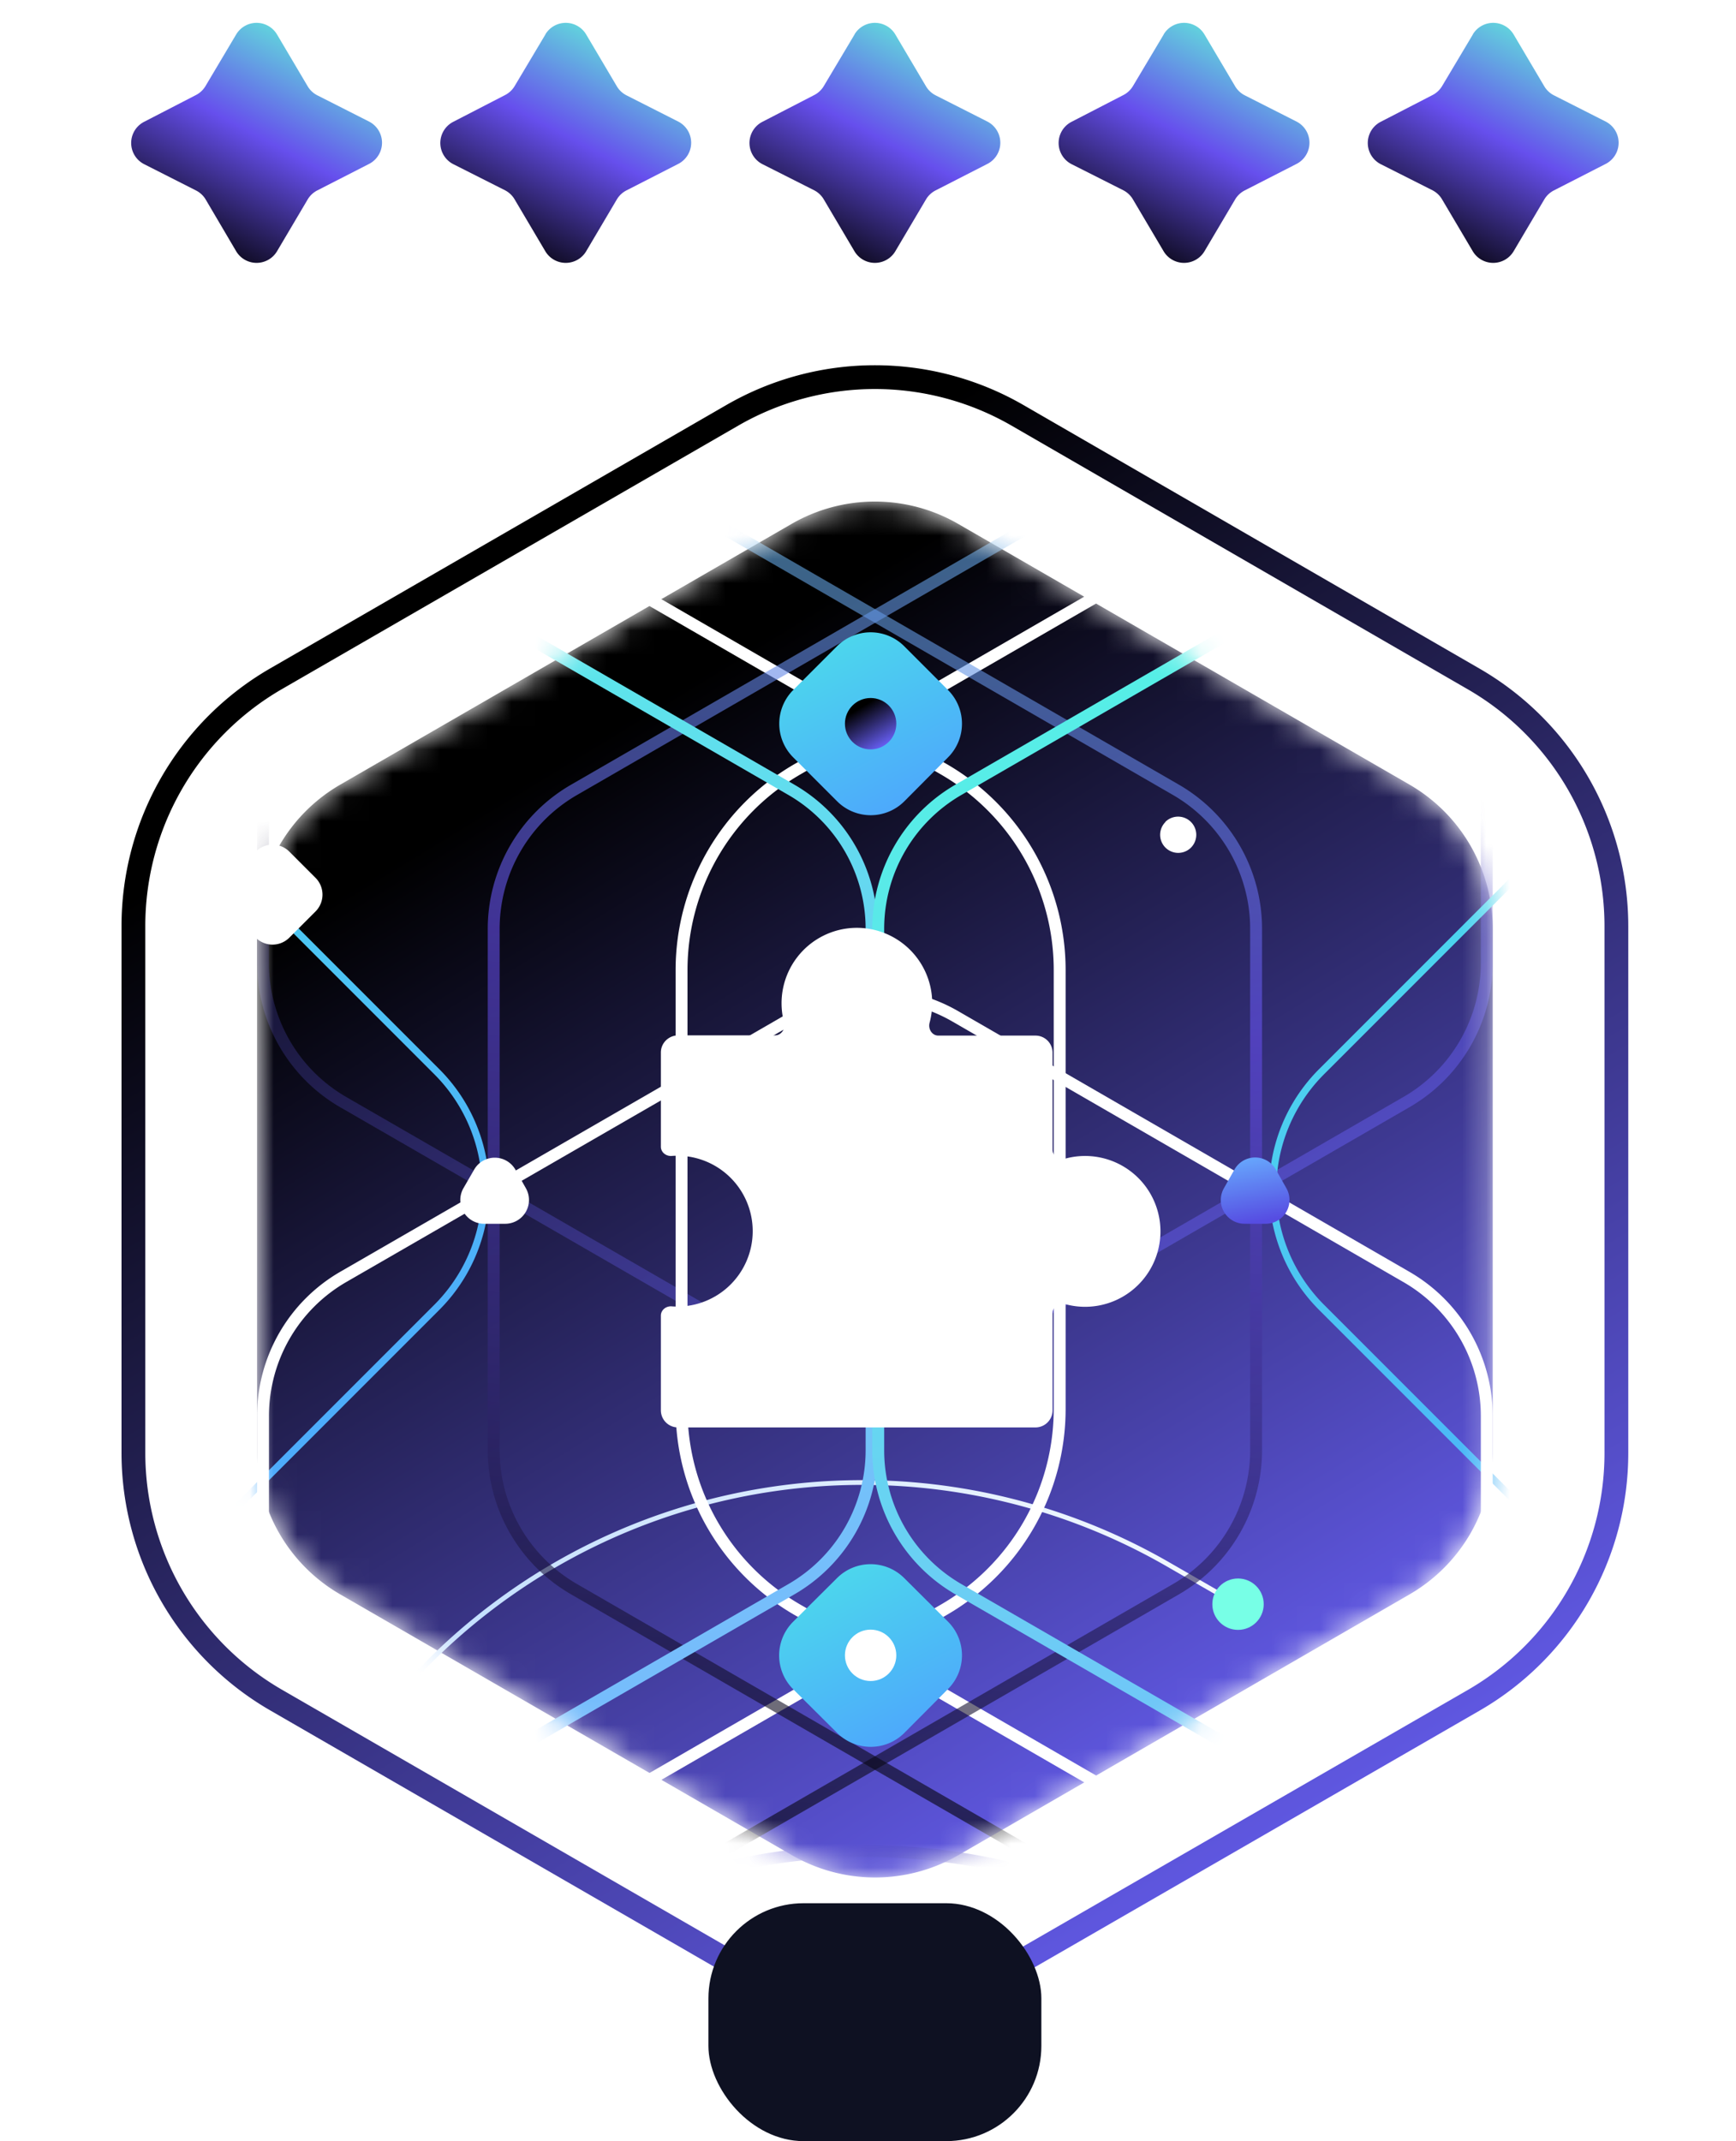 <svg xmlns="http://www.w3.org/2000/svg" width="73" height="90" fill="none"><path fill="url(#a)" d="M9.93 1.45a1 1 0 0 1 1.72 0l1.29 2.18a1 1 0 0 0 .41.38l2.17 1.1a1 1 0 0 1 0 1.78L13.35 8a1 1 0 0 0-.41.38l-1.29 2.18a1 1 0 0 1-1.72 0L8.64 8.37A1 1 0 0 0 8.23 8l-2.17-1.1a1 1 0 0 1 0-1.78L8.23 4a1 1 0 0 0 .41-.38z"/><path fill="url(#b)" d="M22.93 1.45a1 1 0 0 1 1.72 0l1.29 2.18a1 1 0 0 0 .41.38l2.17 1.1a1 1 0 0 1 0 1.78L26.35 8a1 1 0 0 0-.41.38l-1.29 2.18a1 1 0 0 1-1.72 0l-1.29-2.18a1 1 0 0 0-.4-.38l-2.18-1.1a1 1 0 0 1 0-1.78L21.23 4a1 1 0 0 0 .41-.38l1.3-2.18Z"/><path fill="url(#c)" d="M35.93 1.45a1 1 0 0 1 1.72 0l1.29 2.18a1 1 0 0 0 .41.38l2.17 1.1a1 1 0 0 1 0 1.78L39.35 8a1 1 0 0 0-.41.38l-1.29 2.18a1 1 0 0 1-1.72 0l-1.29-2.18a1 1 0 0 0-.4-.38l-2.18-1.1a1 1 0 0 1 0-1.78L34.23 4a1 1 0 0 0 .41-.38l1.3-2.18Z"/><path fill="url(#d)" d="M48.93 1.45a1 1 0 0 1 1.72 0l1.29 2.18a1 1 0 0 0 .41.38l2.17 1.1a1 1 0 0 1 0 1.78L52.35 8a1 1 0 0 0-.41.38l-1.29 2.18a1 1 0 0 1-1.72 0l-1.29-2.18a1 1 0 0 0-.4-.38l-2.18-1.1a1 1 0 0 1 0-1.78L47.23 4a1 1 0 0 0 .41-.38l1.3-2.18Z"/><path fill="url(#e)" d="M61.93 1.45a1 1 0 0 1 1.72 0l1.29 2.18a1 1 0 0 0 .41.38l2.17 1.1a1 1 0 0 1 0 1.78L65.35 8a1 1 0 0 0-.41.38l-1.29 2.18a1 1 0 0 1-1.72 0l-1.29-2.18a1 1 0 0 0-.4-.38l-2.18-1.1a1 1 0 0 1 0-1.78L60.23 4a1 1 0 0 0 .41-.38l1.3-2.18Z"/><path stroke="url(#f)" d="M30.79 17.46a12 12 0 0 1 12 0l19.18 11.08a12 12 0 0 1 6 10.39v22.14a12 12 0 0 1-6 10.4L42.79 82.53a12 12 0 0 1-12 0L11.61 71.46a12 12 0 0 1-6-10.39V38.93a12 12 0 0 1 6-10.4z"/><mask id="h" width="53" height="58" x="10" y="21" maskUnits="userSpaceOnUse" style="mask-type:alpha"><path fill="url(#g)" d="M33.29 22.02a7 7 0 0 1 7 0l18.98 10.96a7 7 0 0 1 3.5 6.06v21.92a7 7 0 0 1-3.5 6.06L40.3 77.98a7 7 0 0 1-7 0L14.31 67.02a7 7 0 0 1-3.5-6.06V39.04a7 7 0 0 1 3.5-6.06z"/></mask><g mask="url(#h)"><path fill="url(#i)" d="M33.29 22.02a7 7 0 0 1 7 0l18.98 10.96a7 7 0 0 1 3.5 6.06v21.92a7 7 0 0 1-3.5 6.06L40.3 77.98a7 7 0 0 1-7 0L14.31 67.02a7 7 0 0 1-3.5-6.06V39.04a7 7 0 0 1 3.5-6.06z"/><path stroke="url(#j)" stroke-width=".5" d="M33.42 1.76a6.75 6.75 0 0 1 6.75 0l18.98 10.96a6.75 6.75 0 0 1 3.37 5.84v21.92a6.75 6.75 0 0 1-3.37 5.84L40.17 57.28a6.75 6.75 0 0 1-6.75 0L14.44 46.33a6.75 6.75 0 0 1-3.38-5.85V18.56a6.75 6.75 0 0 1 3.38-5.84L33.42 1.76Z" opacity=".6"/><path stroke="url(#k)" stroke-width=".3" d="M67.05 33.57a7 7 0 0 1 9.9 0l11.48 11.48a7 7 0 0 1 0 9.9L76.95 66.43a7 7 0 0 1-9.9 0L55.57 54.95a7 7 0 0 1 0-9.9z"/><path stroke="url(#l)" stroke-width=".3" d="M-3.01 33.57a7 7 0 0 1 9.9 0l11.48 11.48a7 7 0 0 1 0 9.9L6.89 66.43a7 7 0 0 1-9.9 0l-11.48-11.48a7 7 0 0 1 0-9.9z"/><path stroke="url(#m)" stroke-width=".5" d="M49.3 125.82a25.73 25.73 0 0 1-38.6-22.29 25.73 25.73 0 1 1 38.6 22.29Z" opacity=".6"/><path stroke="url(#n)" stroke-width=".2" d="m69.98 107.56-14.72 7.12a28 28 0 0 1-26.18-.97l-5.71-3.3a25.78 25.78 0 0 1 1.67-45.53 25.78 25.78 0 0 1 24.1.89l3.37 1.94"/><path stroke="#fff" stroke-width=".5" d="M49.52 23.1a9.75 9.75 0 0 1 9.75 0l15.98 9.23a9.75 9.75 0 0 1 4.88 8.44v18.46a9.75 9.75 0 0 1-4.88 8.44L59.27 76.9a9.75 9.75 0 0 1-9.75 0l-15.98-9.23a9.75 9.75 0 0 1-4.88-8.44V40.77a9.75 9.75 0 0 1 4.88-8.44l15.98-9.23Z"/><path stroke="#fff" stroke-width=".5" d="M13.95 23.1a9.75 9.75 0 0 1 9.75 0l15.98 9.23a9.75 9.75 0 0 1 4.88 8.44v18.46a9.75 9.75 0 0 1-4.88 8.44L23.7 76.9a9.75 9.75 0 0 1-9.75 0l-15.98-9.23a9.75 9.75 0 0 1-4.88-8.44V40.77a9.75 9.75 0 0 1 4.88-8.44l15.98-9.23Z"/><path stroke="url(#o)" stroke-width=".5" d="M23.72 22.24a6.75 6.75 0 0 1 6.75 0L49.45 33.2a6.75 6.75 0 0 1 3.37 5.84v21.92a6.75 6.75 0 0 1-3.37 5.84L30.47 77.76a6.75 6.75 0 0 1-6.75 0L4.73 66.8a6.75 6.75 0 0 1-3.37-5.84V39.04a6.75 6.75 0 0 1 3.37-5.84l18.98-10.96Z" opacity=".6"/><path stroke="url(#p)" stroke-width=".5" d="M43.12 22.24a6.75 6.75 0 0 1 6.75 0L68.85 33.2a6.75 6.75 0 0 1 3.37 5.84v21.92a6.75 6.75 0 0 1-3.37 5.84L49.87 77.76a6.75 6.75 0 0 1-6.75 0L24.14 66.8a6.75 6.75 0 0 1-3.38-5.84V39.04a6.75 6.75 0 0 1 3.38-5.84l18.98-10.96Z" opacity=".6"/><path stroke="url(#q)" stroke-width=".5" d="M7.55 22.24a6.75 6.75 0 0 1 6.75 0L33.28 33.2a6.75 6.75 0 0 1 3.37 5.84v21.92a6.75 6.75 0 0 1-3.37 5.84L14.3 77.76a6.75 6.75 0 0 1-6.75 0L-11.43 66.8a6.75 6.75 0 0 1-3.38-5.84V39.04a6.75 6.75 0 0 1 3.38-5.84L7.55 22.24Z"/><path stroke="url(#r)" stroke-width=".5" d="M59.28 22.24a6.75 6.75 0 0 1 6.75 0L85.01 33.2a6.75 6.75 0 0 1 3.38 5.84v21.92A6.75 6.75 0 0 1 85 66.8L66.03 77.76a6.75 6.75 0 0 1-6.75 0L40.3 66.8a6.75 6.75 0 0 1-3.37-5.84V39.04a6.75 6.75 0 0 1 3.37-5.84l18.98-10.96Z"/><path stroke="#fff" stroke-width=".5" d="M33.42 42.72a6.75 6.75 0 0 1 6.75 0l18.98 10.96a6.75 6.75 0 0 1 3.37 5.84v21.92a6.75 6.75 0 0 1-3.37 5.84L40.17 98.24a6.75 6.75 0 0 1-6.75 0L14.44 87.28a6.75 6.75 0 0 1-3.38-5.84V59.52a6.75 6.75 0 0 1 3.38-5.85l18.98-10.95Z"/><g filter="url(#s)"><path fill="url(#t)" d="M35.2 27.16a2 2 0 0 1 2.82 0l1.85 1.85a2 2 0 0 1 0 2.82l-1.84 1.85a2 2 0 0 1-2.83 0l-1.85-1.85a2 2 0 0 1 0-2.82l1.85-1.85"/></g><g filter="url(#u)"><path fill="url(#v)" d="M35.2 66.33a2 2 0 0 1 2.82 0l1.85 1.84a2 2 0 0 1 0 2.82l-1.84 1.85a2 2 0 0 1-2.83 0L33.35 71a2 2 0 0 1 0-2.83z"/></g><circle cx="36.61" cy="30.42" r="1.08" fill="url(#w)"/><g filter="url(#x)"><path fill="url(#y)" d="M51.91 49.16a1 1 0 0 1 1.74 0l.44.78a1 1 0 0 1-.87 1.5h-.89a1 1 0 0 1-.86-1.5l.44-.78"/></g><g filter="url(#z)"><path fill="#fff" d="M19.94 49.16a1 1 0 0 1 1.73 0l.44.78a1 1 0 0 1-.86 1.5h-.9a1 1 0 0 1-.86-1.5l.45-.78"/></g><g filter="url(#A)"><path fill="#fff" d="M10.75 35.8a1 1 0 0 1 1.42 0l1.1 1.1a1 1 0 0 1 0 1.41l-1.1 1.1a1 1 0 0 1-1.42 0l-1.1-1.1a1 1 0 0 1 0-1.41z"/></g><g filter="url(#B)"><path fill="#fff" d="M49 34.55a.76.76 0 1 1 1.08 1.08.76.76 0 0 1-1.07-1.08"/></g><g filter="url(#C)"><circle cx="52.06" cy="67.43" r="1.08" fill="#77FFE6"/></g><circle cx="36.61" cy="69.58" r="1.08" fill="#fff"/><g filter="url(#D)"><circle cx="52.06" cy="67.43" r=".72" fill="#77FFE6"/></g></g><rect width="14" height="10" x="29.79" y="80" fill="#0E1122" rx="4"/><g filter="url(#E)"><path fill="#fff" fill-rule="evenodd" d="M39.2 42.17c0 .28-.04.56-.11.82-.07.26.1.54.37.54h4.08c.4 0 .72.32.72.72v4.08c0 .26.28.44.54.37a3.17 3.17 0 1 1 0 6.12c-.26-.07-.54.11-.54.38v4.08c0 .4-.32.72-.72.72H28.52a.72.72 0 0 1-.73-.72V55.3c0-.23.21-.4.44-.39a3.17 3.17 0 1 0 0-6.32c-.23.01-.44-.16-.44-.39v-3.96c0-.4.33-.72.73-.72h4.07c.27 0 .45-.28.38-.54A3.17 3.17 0 0 1 36.03 39a3.17 3.17 0 0 1 3.17 3.17" clip-rule="evenodd"/></g><defs><linearGradient id="a" x1="-1.21" x2="4.12" y1="6" y2="-4.01" gradientUnits="userSpaceOnUse"><stop/><stop offset=".52" stop-color="#664FED"/><stop offset="1" stop-color="#61F3D9"/></linearGradient><linearGradient id="b" x1="11.79" x2="17.12" y1="6" y2="-4.01" gradientUnits="userSpaceOnUse"><stop/><stop offset=".52" stop-color="#664FED"/><stop offset="1" stop-color="#61F3D9"/></linearGradient><linearGradient id="c" x1="24.79" x2="30.12" y1="6" y2="-4.01" gradientUnits="userSpaceOnUse"><stop/><stop offset=".52" stop-color="#664FED"/><stop offset="1" stop-color="#61F3D9"/></linearGradient><linearGradient id="d" x1="37.79" x2="43.12" y1="6" y2="-4.01" gradientUnits="userSpaceOnUse"><stop/><stop offset=".52" stop-color="#664FED"/><stop offset="1" stop-color="#61F3D9"/></linearGradient><linearGradient id="e" x1="50.79" x2="56.12" y1="6" y2="-4.01" gradientUnits="userSpaceOnUse"><stop/><stop offset=".52" stop-color="#664FED"/><stop offset="1" stop-color="#61F3D9"/></linearGradient><linearGradient id="f" x1="72.79" x2="16.85" y1="122.54" y2="30.89" gradientUnits="userSpaceOnUse"><stop stop-color="#73E2CE"/><stop offset=".38" stop-color="#6C63FF"/><stop offset="1"/></linearGradient><linearGradient id="g" x1="66.79" x2="20.17" y1="110.45" y2="34.07" gradientUnits="userSpaceOnUse"><stop stop-color="#6C63FF"/><stop offset="1" stop-color="#7AB7FE"/></linearGradient><linearGradient id="i" x1="66.79" x2="20.17" y1="110.45" y2="34.07" gradientUnits="userSpaceOnUse"><stop stop-color="#73E2CE"/><stop offset=".38" stop-color="#6C63FF"/><stop offset="1"/></linearGradient><linearGradient id="j" x1="66.79" x2="20.17" y1="89.97" y2="13.59" gradientUnits="userSpaceOnUse"><stop stop-color="#73E2CE"/><stop offset=".38" stop-color="#6C63FF"/><stop offset="1"/></linearGradient><linearGradient id="k" x1="58.05" x2="91.36" y1="3.92" y2="66.98" gradientUnits="userSpaceOnUse"><stop stop-color="#4BFFDF"/><stop offset="1" stop-color="#4D9FFF"/></linearGradient><linearGradient id="l" x1="-12.01" x2="21.3" y1="3.92" y2="66.98" gradientUnits="userSpaceOnUse"><stop stop-color="#4BFFDF"/><stop offset="1" stop-color="#4D9FFF"/></linearGradient><linearGradient id="m" x1="6.43" x2="53.05" y1="43.08" y2="119.46" gradientUnits="userSpaceOnUse"><stop stop-color="#73E2CE"/><stop offset=".38" stop-color="#6C63FF"/><stop offset="1"/></linearGradient><linearGradient id="n" x1="-34.45" x2="58.47" y1="77.04" y2="61.16" gradientUnits="userSpaceOnUse"><stop stop-color="#9E98FF"/><stop offset=".48" stop-color="#B6D8FF"/><stop offset="1" stop-color="#fff"/></linearGradient><linearGradient id="o" x1="3.51" x2="9.83" y1="75.71" y2="5.94" gradientUnits="userSpaceOnUse"><stop/><stop offset=".52" stop-color="#664FED"/><stop offset="1" stop-color="#61F3D9"/></linearGradient><linearGradient id="p" x1="22.91" x2="29.23" y1="75.71" y2="5.94" gradientUnits="userSpaceOnUse"><stop/><stop offset=".52" stop-color="#664FED"/><stop offset="1" stop-color="#61F3D9"/></linearGradient><linearGradient id="q" x1="-2.55" x2="25.28" y1="9.1" y2="77.75" gradientUnits="userSpaceOnUse"><stop stop-color="#4BFFDF"/><stop offset="1" stop-color="#7AB7FE"/></linearGradient><linearGradient id="r" x1="49.19" x2="77.01" y1="9.1" y2="77.75" gradientUnits="userSpaceOnUse"><stop stop-color="#4BFFDF"/><stop offset="1" stop-color="#7AB7FE"/></linearGradient><linearGradient id="t" x1="33.56" x2="40.84" y1="20.35" y2="34.13" gradientUnits="userSpaceOnUse"><stop stop-color="#4BFFDF"/><stop offset="1" stop-color="#4D9FFF"/></linearGradient><linearGradient id="v" x1="33.56" x2="40.84" y1="59.51" y2="73.29" gradientUnits="userSpaceOnUse"><stop stop-color="#4BFFDF"/><stop offset="1" stop-color="#4D9FFF"/></linearGradient><linearGradient id="w" x1="37.69" x2="36.01" y1="32.59" y2="29.85" gradientUnits="userSpaceOnUse"><stop stop-color="#73E2CE"/><stop offset=".38" stop-color="#6C63FF"/><stop offset="1"/></linearGradient><linearGradient id="y" x1="51.88" x2="51.35" y1="51.53" y2="48.63" gradientUnits="userSpaceOnUse"><stop stop-color="#564DE2"/><stop offset="1" stop-color="#68AEFF"/></linearGradient><filter id="s" width="15.68" height="15.68" x="28.77" y="22.58" color-interpolation-filters="sRGB" filterUnits="userSpaceOnUse"><feFlood flood-opacity="0" result="BackgroundImageFix"/><feBlend in="SourceGraphic" in2="BackgroundImageFix" result="shape"/><feGaussianBlur result="effect1_foregroundBlur_1305_20459" stdDeviation="2"/></filter><filter id="u" width="15.68" height="15.68" x="28.77" y="61.74" color-interpolation-filters="sRGB" filterUnits="userSpaceOnUse"><feFlood flood-opacity="0" result="BackgroundImageFix"/><feBlend in="SourceGraphic" in2="BackgroundImageFix" result="shape"/><feGaussianBlur result="effect1_foregroundBlur_1305_20459" stdDeviation="2"/></filter><filter id="x" width="4.89" height="4.77" x="50.33" y="47.66" color-interpolation-filters="sRGB" filterUnits="userSpaceOnUse"><feFlood flood-opacity="0" result="BackgroundImageFix"/><feBlend in="SourceGraphic" in2="BackgroundImageFix" result="shape"/><feGaussianBlur result="effect1_foregroundBlur_1305_20459" stdDeviation=".5"/></filter><filter id="z" width="4.89" height="4.77" x="18.35" y="47.66" color-interpolation-filters="sRGB" filterUnits="userSpaceOnUse"><feFlood flood-opacity="0" result="BackgroundImageFix"/><feBlend in="SourceGraphic" in2="BackgroundImageFix" result="shape"/><feGaussianBlur result="effect1_foregroundBlur_1305_20459" stdDeviation=".5"/></filter><filter id="A" width="6.2" height="6.2" x="8.36" y="34.5" color-interpolation-filters="sRGB" filterUnits="userSpaceOnUse"><feFlood flood-opacity="0" result="BackgroundImageFix"/><feBlend in="SourceGraphic" in2="BackgroundImageFix" result="shape"/><feGaussianBlur result="effect1_foregroundBlur_1305_20459" stdDeviation=".5"/></filter><filter id="B" width="3.52" height="3.52" x="47.78" y="33.33" color-interpolation-filters="sRGB" filterUnits="userSpaceOnUse"><feFlood flood-opacity="0" result="BackgroundImageFix"/><feBlend in="SourceGraphic" in2="BackgroundImageFix" result="shape"/><feGaussianBlur result="effect1_foregroundBlur_1305_20459" stdDeviation=".5"/></filter><filter id="C" width="10.16" height="10.16" x="46.98" y="62.35" color-interpolation-filters="sRGB" filterUnits="userSpaceOnUse"><feFlood flood-opacity="0" result="BackgroundImageFix"/><feBlend in="SourceGraphic" in2="BackgroundImageFix" result="shape"/><feGaussianBlur result="effect1_foregroundBlur_1305_20459" stdDeviation="2"/></filter><filter id="D" width="15.44" height="15.44" x="44.34" y="59.71" color-interpolation-filters="sRGB" filterUnits="userSpaceOnUse"><feFlood flood-opacity="0" result="BackgroundImageFix"/><feColorMatrix in="SourceAlpha" result="hardAlpha" values="0 0 0 0 0 0 0 0 0 0 0 0 0 0 0 0 0 0 127 0"/><feOffset/><feGaussianBlur stdDeviation="3.5"/><feComposite in2="hardAlpha" operator="out"/><feColorMatrix values="0 0 0 0 0 0 0 0 0 0 0 0 0 0 0 0 0 0 0.25 0"/><feBlend in2="BackgroundImageFix" result="effect1_dropShadow_1305_20459"/><feBlend in="SourceGraphic" in2="effect1_dropShadow_1305_20459" result="shape"/></filter><filter id="E" width="29" height="29" x="23.79" y="35" color-interpolation-filters="sRGB" filterUnits="userSpaceOnUse"><feFlood flood-opacity="0" result="BackgroundImageFix"/><feColorMatrix in="SourceAlpha" result="hardAlpha" values="0 0 0 0 0 0 0 0 0 0 0 0 0 0 0 0 0 0 127 0"/><feOffset/><feGaussianBlur stdDeviation="2"/><feComposite in2="hardAlpha" operator="out"/><feColorMatrix values="0 0 0 0 0 0 0 0 0 0.462 0 0 0 0 1 0 0 0 1 0"/><feBlend in2="BackgroundImageFix" result="effect1_dropShadow_1305_20459"/><feBlend in="SourceGraphic" in2="effect1_dropShadow_1305_20459" result="shape"/></filter></defs></svg>
